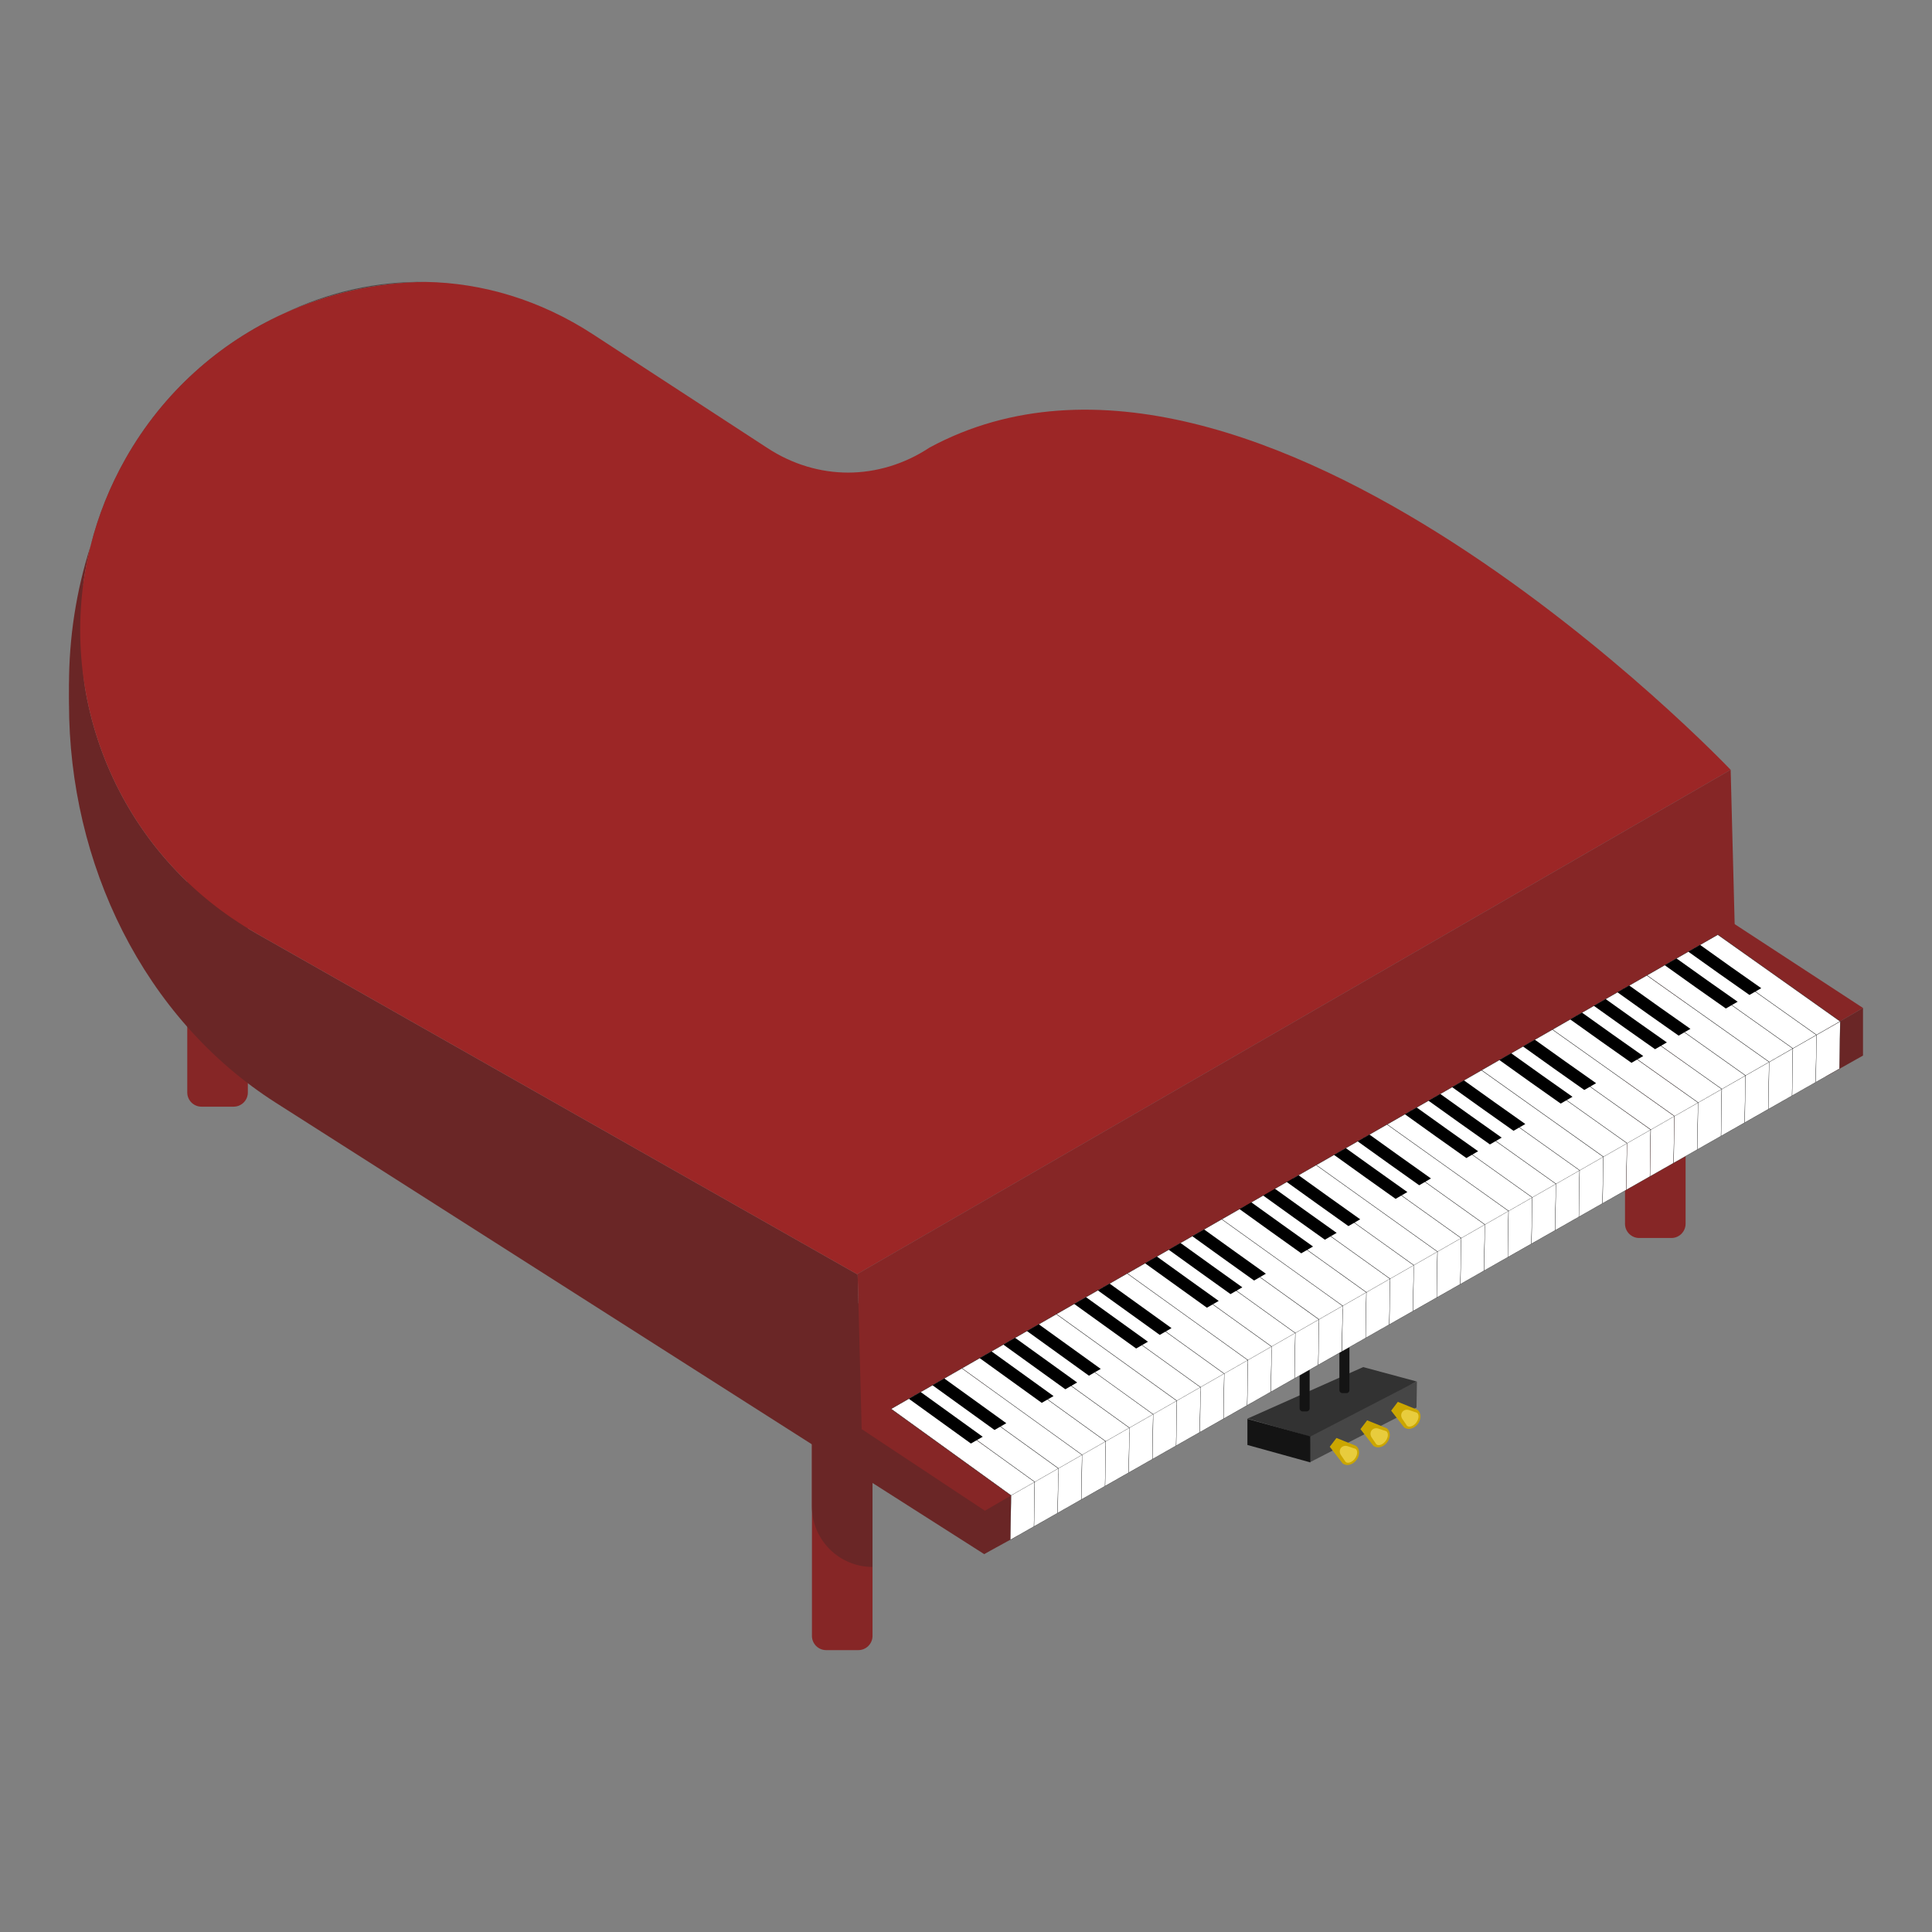 <?xml version="1.0" encoding="UTF-8"?>
<svg id="_レイヤー_1" data-name="レイヤー_1" xmlns="http://www.w3.org/2000/svg" viewBox="0 0 700 700">
  <rect x="0" y="0" width="700" height="700" fill="#808080" stroke="none"/>
  <defs>
    <style>
      .cls-1 {
        fill: none;
      }

      .cls-2 {
        fill: #323232;
      }

      .cls-3 {
        fill: #cba600;
      }

      .cls-4 {
        fill: #862626;
      }

      .cls-5 {
        fill: #4c4948;
      }

      .cls-6 {
        stroke-width: .07px;
      }

      .cls-6, .cls-7 {
        fill: #fff;
        stroke: #000;
        stroke-linecap: round;
        stroke-linejoin: round;
      }

      .cls-7 {
        stroke-width: .09px;
      }

      .cls-8 {
        fill: #141414;
      }

      .cls-9 {
        fill: #464646;
      }

      .cls-10 {
        fill: #595757;
      }

      .cls-11 {
        fill: #6a2626;
      }

      .cls-12 {
        fill: #e8cc3d;
      }

      .cls-13 {
        fill: #9c2626;
      }
    </style>
  </defs>
  <g>
    <path class="cls-4" d="M72.99,300.65h11.65c2.84,0,5.15,2.31,5.15,5.15v95.18h-21.95v-95.18c0-2.84,2.31-5.15,5.15-5.15Z" transform="translate(157.64 701.62) rotate(-180)"/>
    <path class="cls-11" d="M67.85,300.65h0c12.11,0,21.95,9.83,21.95,21.95v48.24h-21.95v-70.19h0Z" transform="translate(157.64 671.48) rotate(-180)"/>
  </g>
  <g>
    <polygon class="cls-9" points="513.23 509.97 474.51 529.85 474.69 518.53 513.38 500.54 513.23 509.97"/>
    <g>
      <path class="cls-3" d="M513.7,515.93h0c-1.33,1.76-3.57,2.31-4.98,1.24l-4.68-6.06,2.42-3.19,7.1,2.87c1.42,1.07,1.48,3.37.15,5.13Z"/>
      <path class="cls-12" d="M513.15,515.42h0c-1,1.31-2.49,1.86-3.34,1.21l-1.7-2.5c-.56-.82-.57-1.84-.03-2.56h0c.54-.72,1.53-.98,2.47-.66l2.86.96c.85.64.73,2.23-.27,3.55Z"/>
    </g>
    <g>
      <path class="cls-3" d="M502.58,522.62h0c-1.33,1.76-3.57,2.31-4.98,1.24l-4.68-6.06,2.42-3.19,7.1,2.87c1.42,1.07,1.48,3.37.15,5.13Z"/>
      <path class="cls-12" d="M502.03,522.12h0c-1,1.31-2.49,1.86-3.34,1.21l-1.7-2.5c-.56-.82-.57-1.84-.03-2.56h0c.54-.72,1.53-.98,2.47-.66l2.86.96c.85.64.73,2.23-.27,3.55Z"/>
    </g>
    <g>
      <path class="cls-3" d="M491.46,529.01h0c-1.33,1.76-3.57,2.31-4.98,1.24l-4.68-6.06,2.42-3.19,7.1,2.87c1.42,1.07,1.48,3.37.15,5.13Z"/>
      <path class="cls-12" d="M490.9,528.5h0c-1,1.31-2.49,1.86-3.34,1.21l-1.7-2.5c-.56-.82-.57-1.84-.03-2.56h0c.54-.72,1.53-.98,2.47-.66l2.86.96c.85.64.73,2.23-.27,3.55Z"/>
    </g>
    <polygon class="cls-2" points="474.66 520.53 451.96 514 493.91 495.32 513.28 500.54 474.66 520.53"/>
    <polygon class="cls-8" points="474.74 529.85 451.96 523.54 451.96 514.1 474.74 520.42 474.74 529.85"/>
    <path class="cls-8" d="M485.29,455.43h3.64v48.25c0,.59-.48,1.07-1.07,1.07h-1.5c-.59,0-1.07-.48-1.07-1.07v-48.25h0Z"/>
    <path class="cls-8" d="M470.87,462.05h3.64v48.25c0,.59-.48,1.07-1.07,1.07h-1.5c-.59,0-1.07-.48-1.07-1.07v-48.25h0Z"/>
  </g>
  <g>
    <path class="cls-4" d="M299.32,497.55h11.65c2.84,0,5.15,2.31,5.15,5.15v95.18h-21.95v-95.18c0-2.84,2.31-5.15,5.15-5.15Z" transform="translate(610.3 1095.42) rotate(-180)"/>
    <path class="cls-11" d="M294.18,497.55h0c12.11,0,21.95,9.83,21.95,21.95v48.24h-21.95v-70.19h0Z" transform="translate(610.3 1065.28) rotate(180)"/>
  </g>
  <g>
    <path class="cls-4" d="M593.93,348.23h11.65c2.84,0,5.15,2.31,5.15,5.15v95.18h-21.95v-95.18c0-2.84,2.31-5.15,5.15-5.15Z" transform="translate(1199.5 796.78) rotate(-180)"/>
    <path class="cls-11" d="M588.78,348.23h0c12.11,0,21.95,9.83,21.95,21.95v48.24h-21.95v-70.19h0Z" transform="translate(1199.5 766.64) rotate(180)"/>
  </g>
  <path class="cls-11" d="M32.84,197.73c-5.29,16.43-7.84,33.47-7.84,50.35,0,50.87,23.17,100.29,64.43,127.18l220.71,143.85.03-.05.03.06,2-1.32-1.44-56.01-217.7-123.5c-50.5-28.65-73.7-86.86-60.22-140.55Z"/>
  <path class="cls-11" d="M34.11,197.73c-6.15,18.67-9.11,38.04-9.11,57.23,0,57.83,26.94,114,74.91,144.57l256.62,163.52.03-.06.03.07,2.32-1.51-1.68-63.67-253.12-140.39c-58.72-32.57-85.7-98.73-70.02-159.77Z"/>
  <path class="cls-5" d="M102.85,113.58c16.07-7.33,33.57-11.26,51.3-11.44-17.65-.3-35.13,3.64-51.3,11.44Z"/>
  <polygon class="cls-5" points="615.1 285.82 310.74 461.53 615.1 285.82 615.1 285.82"/>
  <path class="cls-10" d="M102.85,113.58c-23.36,10.65-43.69,28.5-57.33,52.54h0c-5.77,10.17-9.97,20.8-12.69,31.61,2.36-7.34,5.27-14.56,8.74-21.59,14.42-29.19,36.27-50.5,61.28-62.56Z"/>
  <path class="cls-13" d="M310.74,461.53v.25s-217.69-123.5-217.69-123.5c-50.5-28.65-73.7-86.86-60.22-140.55,2.72-10.81,6.92-21.44,12.69-31.61h0c13.64-24.04,33.97-41.89,57.33-52.54,16.07-7.33,33.57-11.26,51.3-11.44,20.65.35,41.53,6.49,60.76,19.03l63.24,41.22c9.04,5.89,19.1,8.84,29.15,8.84s20.4-3.03,29.53-9.09c118.59-63.97,290.22,116.78,290.22,116.78l-316.31,182.62Z"/>
  <polygon class="cls-4" points="627.82 308.46 627.77 306.78 627.05 278.91 615.1 285.82 310.74 461.53 312.2 517.79 312.2 517.87 628.51 335.25 627.82 308.46"/>
  <polygon class="cls-4" points="675 365.2 661.53 373.06 607.14 340.64 621.19 330.05 675 365.2"/>
  <polygon class="cls-4" points="368.62 541.21 357.36 547.71 312.19 517.79 319.67 507.47 368.62 541.21"/>
  <polygon class="cls-11" points="368.89 556.32 356.6 563.06 356.26 547.71 368.62 540.53 368.89 556.32"/>
  <polygon class="cls-11" points="675 382.45 661.32 390.15 661.82 372.89 675 365.2 675 382.45"/>
  <g>
    <path class="cls-7" d="M376.41,538.01c-3.42,1.97-5.13,2.95-8.56,4.91-15-10.82-29.99-21.63-44.99-32.45,3.42-1.96,5.13-2.95,8.56-4.91,15,10.82,29.99,21.63,44.99,32.44Z"/>
    <path class="cls-7" d="M384.97,533.09c-3.42,1.97-5.13,2.95-8.55,4.92-15-10.81-29.99-21.63-44.99-32.44,3.42-1.96,5.13-2.95,8.56-4.91,14.99,10.81,29.99,21.62,44.98,32.44Z"/>
    <path class="cls-7" d="M393.52,528.17c-3.42,1.97-5.13,2.95-8.55,4.92-14.99-10.81-29.99-21.62-44.98-32.44,3.42-1.96,5.13-2.95,8.56-4.91,14.99,10.81,29.99,21.61,44.98,32.42Z"/>
    <path class="cls-7" d="M402.06,523.25c-3.42,1.97-5.13,2.96-8.55,4.92-14.99-10.81-29.99-21.61-44.98-32.42,3.42-1.96,5.13-2.95,8.56-4.91,14.99,10.81,29.98,21.6,44.97,32.41Z"/>
    <path class="cls-7" d="M410.61,518.32c-3.42,1.97-5.13,2.96-8.55,4.93-14.99-10.8-29.98-21.6-44.97-32.41,3.42-1.96,5.13-2.95,8.56-4.91,14.98,10.8,29.97,21.59,44.95,32.39Z"/>
    <path class="cls-7" d="M419.15,513.39c-3.42,1.97-5.13,2.96-8.54,4.93-14.98-10.8-29.97-21.59-44.95-32.39,3.42-1.96,5.13-2.95,8.56-4.91,14.98,10.79,29.96,21.57,44.94,32.36Z"/>
    <path class="cls-7" d="M427.69,508.45c-3.42,1.97-5.12,2.96-8.54,4.94-14.98-10.79-29.96-21.57-44.94-32.36,3.42-1.96,5.13-2.95,8.56-4.91,14.97,10.78,29.95,21.55,44.92,32.34Z"/>
    <path class="cls-7" d="M436.23,503.51c-3.42,1.98-5.12,2.96-8.54,4.94-14.97-10.78-29.95-21.55-44.92-32.34,3.42-1.96,5.13-2.95,8.56-4.91,14.96,10.78,29.94,21.53,44.91,32.31Z"/>
    <path class="cls-7" d="M444.77,498.57c-3.41,1.98-5.12,2.97-8.54,4.94-14.97-10.77-29.94-21.53-44.91-32.31,3.42-1.96,5.13-2.95,8.56-4.91,14.96,10.77,29.93,21.51,44.89,32.28Z"/>
    <path class="cls-7" d="M453.31,493.63c-3.41,1.98-5.12,2.97-8.54,4.94-14.96-10.76-29.93-21.51-44.89-32.28,3.42-1.96,5.13-2.95,8.56-4.91,14.95,10.75,29.91,21.49,44.86,32.24Z"/>
    <path class="cls-7" d="M461.84,488.68c-3.41,1.98-5.12,2.97-8.54,4.95-14.95-10.75-29.91-21.49-44.86-32.24,3.42-1.96,5.13-2.95,8.56-4.91,14.94,10.74,29.9,21.46,44.84,32.2Z"/>
    <path class="cls-7" d="M470.38,483.73c-3.41,1.98-5.12,2.97-8.53,4.95-14.94-10.74-29.9-21.46-44.84-32.2,3.42-1.96,5.13-2.95,8.56-4.91,14.93,10.73,29.88,21.44,44.82,32.17Z"/>
    <path class="cls-7" d="M478.91,478.79c-3.41,1.98-5.12,2.97-8.53,4.95-14.93-10.73-29.89-21.44-44.82-32.17,3.42-1.96,5.14-2.95,8.56-4.91,14.92,10.72,29.87,21.41,44.79,32.13Z"/>
    <path class="cls-7" d="M487.45,473.83c-3.41,1.98-5.12,2.97-8.53,4.95-14.93-10.72-29.87-21.41-44.79-32.13,3.42-1.96,5.13-2.95,8.56-4.91,14.92,10.7,29.85,21.38,44.77,32.08Z"/>
    <path class="cls-7" d="M495.98,468.88c-3.41,1.98-5.12,2.97-8.53,4.95-14.92-10.7-29.85-21.38-44.77-32.08,3.42-1.96,5.13-2.95,8.56-4.91,14.91,10.69,29.84,21.35,44.74,32.04Z"/>
    <path class="cls-7" d="M504.51,463.93c-3.41,1.98-5.12,2.97-8.53,4.95-14.1-10.14-28.26-20.2-42.37-30.33-1.31-.94-1.37-2.29-.14-3,1.63-.94,2.45-1.4,4.08-2.34,1.24-.71,3.31-.52,4.62.43,14.1,10.12,28.25,20.15,42.34,30.29Z"/>
    <path class="cls-7" d="M513.04,458.98c-3.41,1.98-5.12,2.97-8.53,4.95-14.09-10.13-28.24-20.17-42.34-30.29-1.31-.94-1.37-2.29-.14-3l4.08-2.34c1.24-.71,3.31-.52,4.62.42,14.09,10.1,28.24,20.12,42.31,30.25Z"/>
    <path class="cls-7" d="M521.57,454.02c-3.41,1.98-5.12,2.97-8.53,4.95-14.89-10.66-29.8-21.29-44.69-31.96,3.42-1.96,5.13-2.95,8.56-4.91,14.88,10.65,29.78,21.26,44.66,31.91Z"/>
    <path class="cls-7" d="M530.1,449.07c-3.41,1.98-5.12,2.97-8.53,4.95-14.88-10.65-29.78-21.26-44.66-31.91,3.42-1.96,5.13-2.95,8.56-4.91,14.87,10.63,29.77,21.23,44.64,31.87Z"/>
    <path class="cls-7" d="M538.64,444.12c-3.41,1.98-5.12,2.97-8.53,4.95-14.87-10.64-29.77-21.23-44.64-31.87,3.42-1.96,5.13-2.95,8.56-4.91,14.86,10.62,29.75,21.2,44.61,31.83Z"/>
    <path class="cls-7" d="M547.17,439.17c-3.41,1.98-5.12,2.97-8.53,4.95-14.86-10.62-29.75-21.21-44.61-31.83,3.42-1.96,5.13-2.95,8.56-4.91,14.85,10.61,29.73,21.17,44.58,31.78Z"/>
    <path class="cls-7" d="M555.7,434.22c-3.41,1.98-5.12,2.97-8.53,4.95-14.85-10.61-29.73-21.18-44.58-31.78,3.42-1.96,5.13-2.95,8.56-4.91,14.84,10.59,29.72,21.15,44.56,31.74Z"/>
    <path class="cls-7" d="M564.23,429.27c-3.41,1.98-5.12,2.97-8.53,4.95-14.84-10.6-29.72-21.15-44.56-31.74,3.42-1.96,5.13-2.95,8.56-4.91,14.84,10.58,29.7,21.12,44.54,31.7Z"/>
    <path class="cls-7" d="M572.77,424.32c-3.41,1.98-5.12,2.97-8.53,4.95-14.83-10.58-29.7-21.12-44.54-31.7,3.42-1.96,5.13-2.95,8.56-4.91,14.83,10.57,29.69,21.09,44.51,31.66Z"/>
    <path class="cls-7" d="M581.3,419.37c-3.41,1.98-5.12,2.97-8.54,4.95-14.82-10.57-29.68-21.1-44.51-31.66,3.42-1.96,5.13-2.95,8.56-4.91,14.82,10.56,29.67,21.07,44.49,31.63Z"/>
    <path class="cls-7" d="M589.84,414.43c-3.41,1.98-5.12,2.97-8.54,4.94-14.82-10.56-29.67-21.07-44.49-31.63,3.42-1.96,5.13-2.95,8.56-4.91,14.81,10.55,29.66,21.04,44.47,31.59Z"/>
    <path class="cls-7" d="M598.38,409.49c-3.42,1.98-5.12,2.96-8.54,4.94-14.81-10.55-29.66-21.05-44.47-31.59,3.42-1.96,5.13-2.95,8.56-4.91,14.81,10.54,29.65,21.02,44.45,31.56Z"/>
    <path class="cls-7" d="M606.92,404.55c-3.42,1.97-5.12,2.96-8.54,4.94-14.8-10.54-29.64-21.03-44.45-31.56,3.42-1.96,5.13-2.95,8.56-4.91,14.8,10.53,29.64,21,44.43,31.53Z"/>
    <path class="cls-7" d="M615.46,399.61c-3.42,1.97-5.13,2.96-8.54,4.94-14.79-10.53-29.63-21.01-44.43-31.53,3.42-1.96,5.13-2.95,8.56-4.91,14.79,10.52,29.63,20.98,44.41,31.5Z"/>
    <path class="cls-7" d="M624,394.68c-3.42,1.97-5.13,2.96-8.54,4.93-14.79-10.52-29.62-20.99-44.41-31.5,3.42-1.96,5.13-2.95,8.56-4.91,14.79,10.51,29.62,20.96,44.4,31.48Z"/>
    <path class="cls-7" d="M632.55,389.75c-3.42,1.97-5.13,2.96-8.55,4.93-14.78-10.52-29.61-20.97-44.4-31.48,3.42-1.96,5.13-2.95,8.56-4.91,14.78,10.5,29.61,20.95,44.39,31.46Z"/>
    <path class="cls-7" d="M641.1,384.82c-3.42,1.97-5.13,2.95-8.55,4.93-14.78-10.51-29.6-20.96-44.39-31.46,3.42-1.96,5.13-2.95,8.56-4.91,14.78,10.5,29.6,20.94,44.38,31.44Z"/>
    <path class="cls-7" d="M649.65,379.9c-3.42,1.97-5.13,2.95-8.55,4.92-14.77-10.51-29.6-20.95-44.38-31.44,3.42-1.96,5.13-2.95,8.56-4.91,14.78,10.49,29.6,20.93,44.37,31.43Z"/>
    <path class="cls-7" d="M658.2,374.99c-3.42,1.97-5.13,2.95-8.55,4.92-14.77-10.51-29.59-20.94-44.37-31.43,3.42-1.96,5.13-2.95,8.56-4.91,14.78,10.49,29.6,20.92,44.36,31.42Z"/>
    <path class="cls-7" d="M666.75,370.08c-3.42,1.96-5.13,2.95-8.56,4.91-14.77-10.5-29.59-20.93-44.36-31.42,3.42-1.96,5.13-2.95,8.56-4.91,14.78,10.49,29.6,20.92,44.36,31.42Z"/>
    <path d="M356.06,520.56c-1.71.98-2.57,1.47-4.28,2.46-9-6.49-13.5-9.73-22.49-16.22,1.71-.98,2.57-1.47,4.28-2.45,9,6.5,13.5,9.74,22.49,16.22Z"/>
    <path d="M364.61,515.65c-1.71.98-2.57,1.47-4.28,2.46-8.99-6.48-13.49-9.72-22.49-16.22,1.71-.98,2.57-1.47,4.28-2.45,9,6.5,13.5,9.74,22.49,16.22Z"/>
    <path d="M381.72,505.82c-1.71.98-2.57,1.48-4.28,2.46-8.99-6.47-13.48-9.7-22.49-16.21,1.71-.98,2.57-1.47,4.28-2.45,9.01,6.5,13.5,9.73,22.48,16.2Z"/>
    <path d="M390.27,500.9c-1.71.98-2.57,1.48-4.28,2.46-8.98-6.47-13.47-9.69-22.48-16.2,1.71-.98,2.57-1.47,4.28-2.45,9.01,6.51,13.49,9.73,22.48,16.19Z"/>
    <path d="M398.82,495.98c-1.71.98-2.56,1.48-4.28,2.46-8.98-6.46-13.47-9.68-22.47-16.19,1.71-.98,2.57-1.47,4.28-2.45,9.01,6.51,13.49,9.73,22.47,16.18Z"/>
    <path d="M415.92,486.13c-1.71.98-2.56,1.48-4.27,2.46-8.97-6.44-13.45-9.65-22.46-16.16,1.71-.98,2.57-1.47,4.28-2.45,9.01,6.51,13.48,9.71,22.45,16.15Z"/>
    <path d="M424.47,481.2c-1.71.99-2.56,1.48-4.27,2.46-8.96-6.43-13.44-9.64-22.45-16.14,1.71-.98,2.57-1.47,4.28-2.45,9.01,6.5,13.48,9.71,22.44,16.14Z"/>
    <path d="M441.56,471.35c-1.71.99-2.56,1.48-4.27,2.46-8.95-6.41-13.42-9.61-22.43-16.11,1.71-.98,2.57-1.47,4.28-2.45,9,6.5,13.47,9.69,22.42,16.1Z"/>
    <path d="M450.11,466.42c-1.71.99-2.56,1.48-4.27,2.46-8.95-6.4-13.41-9.59-22.41-16.09,1.71-.98,2.57-1.47,4.28-2.45,9,6.5,13.46,9.68,22.41,16.08Z"/>
    <path d="M458.65,461.49c-1.71.99-2.56,1.48-4.27,2.47-8.94-6.39-13.4-9.57-22.4-16.07,1.71-.98,2.57-1.47,4.28-2.45,9,6.49,13.46,9.67,22.4,16.06Z"/>
    <path d="M475.74,451.63c-1.71.99-2.56,1.48-4.27,2.47-8.93-6.37-13.38-9.54-22.38-16.03,1.71-.98,2.57-1.47,4.28-2.45,9,6.49,13.45,9.65,22.37,16.02Z"/>
    <path d="M484.29,446.7c-1.71.99-2.56,1.48-4.27,2.47-8.92-6.36-13.37-9.52-22.36-16.01,1.71-.98,2.57-1.47,4.28-2.45,8.99,6.48,13.44,9.64,22.36,15.99Z"/>
    <path d="M492.83,441.77l-4.27,2.47c-8.91-6.35-13.36-9.5-22.35-15.98,1.71-.98,2.57-1.47,4.28-2.45,8.99,6.48,13.43,9.63,22.34,15.97Z"/>
    <path d="M509.92,431.9l-4.27,2.47c-8.9-6.33-13.33-9.46-22.32-15.94,1.71-.98,2.57-1.47,4.28-2.45,8.99,6.47,13.42,9.61,22.31,15.93Z"/>
    <path d="M518.47,426.97c-1.71.99-2.56,1.48-4.27,2.47-8.89-6.31-13.32-9.45-22.31-15.92,1.71-.98,2.57-1.47,4.28-2.45,8.99,6.47,13.41,9.6,22.3,15.91Z"/>
    <path d="M535.56,417.11c-1.71.99-2.56,1.48-4.27,2.47-8.88-6.29-13.3-9.41-22.28-15.87,1.71-.98,2.57-1.47,4.28-2.45,8.98,6.46,13.4,9.57,22.27,15.86Z"/>
    <path d="M544.1,412.18c-1.71.99-2.56,1.48-4.27,2.47-8.87-6.28-13.29-9.39-22.27-15.85,1.71-.98,2.57-1.47,4.28-2.45,8.98,6.46,13.39,9.56,22.26,15.84Z"/>
    <path d="M552.65,407.25c-1.71.99-2.56,1.48-4.27,2.46-8.87-6.27-13.28-9.37-22.26-15.83,1.71-.98,2.57-1.47,4.28-2.45,8.98,6.45,13.39,9.55,22.25,15.82Z"/>
    <path d="M569.74,397.39c-1.71.99-2.56,1.48-4.27,2.46-8.85-6.25-13.26-9.34-22.23-15.79,1.71-.98,2.57-1.47,4.28-2.45,8.97,6.45,13.38,9.54,22.23,15.78Z"/>
    <path d="M578.29,392.46c-1.71.99-2.56,1.48-4.27,2.46-8.85-6.24-13.25-9.33-22.22-15.78,1.71-.98,2.57-1.47,4.28-2.45,8.97,6.45,13.37,9.53,22.22,15.77Z"/>
    <path d="M595.38,382.62c-1.71.98-2.56,1.48-4.27,2.46-8.84-6.23-13.23-9.3-22.2-15.74,1.71-.98,2.57-1.47,4.28-2.45,8.97,6.45,13.36,9.51,22.2,15.74Z"/>
    <path d="M603.93,377.69c-1.71.98-2.56,1.48-4.27,2.46-8.83-6.22-13.22-9.29-22.19-15.73,1.71-.98,2.57-1.47,4.28-2.45,8.97,6.44,13.36,9.51,22.19,15.72Z"/>
    <path d="M612.48,372.77c-1.71.98-2.57,1.48-4.28,2.46-8.83-6.21-13.22-9.27-22.19-15.72,1.71-.98,2.57-1.47,4.28-2.45,8.97,6.45,13.36,9.5,22.18,15.71Z"/>
    <path d="M629.59,362.94c-1.71.98-2.57,1.47-4.28,2.46-8.82-6.2-13.2-9.25-22.17-15.7,1.71-.98,2.57-1.47,4.28-2.45,8.97,6.45,13.35,9.5,22.17,15.7Z"/>
    <path d="M638.14,358.03c-1.71.98-2.57,1.47-4.28,2.46-8.82-6.2-13.2-9.24-22.17-15.69,1.71-.98,2.57-1.47,4.28-2.45,8.97,6.45,13.35,9.5,22.17,15.69Z"/>
  </g>
  <g>
    <path class="cls-1" d="M512.24,458.41h0c0-.21,0-.32,0-.53,0,0,0,.32,0,.53Z"/>
    <path class="cls-1" d="M512.24,458.41c-.11,6.64-.16,9.96-.27,16.6.11-6.64.16-9.96.27-16.6h0Z"/>
    <path class="cls-6" d="M366.32,541.84c-.1,6.43-.16,9.65-.26,16.09,3.43-1.95,5.15-2.93,8.58-4.88.1-6.45.16-9.67.26-16.12-3.43,1.96-5.15,2.94-8.58,4.91Z"/>
    <path class="cls-6" d="M374.9,536.94c-.1,6.45-.16,9.67-.26,16.12,3.43-1.95,5.15-2.93,8.58-4.88.1-6.46.16-9.69.26-16.15-3.43,1.96-5.15,2.94-8.58,4.91Z"/>
    <path class="cls-6" d="M383.48,532.03c-.1,6.46-.16,9.69-.26,16.15,3.43-1.95,5.15-2.93,8.58-4.88.1-6.47.16-9.71.26-16.18-3.43,1.96-5.15,2.94-8.58,4.91Z"/>
    <path class="cls-6" d="M392.07,527.12c-.1,6.47-.16,9.71-.26,16.18,3.43-1.95,5.15-2.93,8.58-4.88.1-6.48.16-9.72.26-16.21-3.43,1.96-5.15,2.94-8.58,4.91Z"/>
    <path class="cls-6" d="M400.65,522.21c-.1,6.48-.16,9.72-.26,16.21,3.43-1.95,5.15-2.93,8.58-4.88.1-6.49.16-9.74.26-16.24-3.43,1.96-5.15,2.94-8.58,4.91Z"/>
    <path class="cls-6" d="M409.23,517.31c-.1,6.49-.16,9.74-.26,16.24,3.43-1.95,5.15-2.93,8.58-4.88.1-6.51.16-9.76.26-16.27-3.43,1.96-5.15,2.94-8.58,4.91Z"/>
    <path class="cls-6" d="M417.82,512.4c-.1,6.51-.16,9.76-.26,16.27,3.43-1.95,5.15-2.93,8.58-4.88.1-6.52.16-9.78.26-16.3-3.43,1.96-5.15,2.94-8.58,4.91Z"/>
    <path class="cls-6" d="M426.4,507.49c-.11,6.52-.16,9.78-.26,16.3,3.43-1.95,5.15-2.93,8.58-4.88.11-6.53.16-9.8.26-16.33-3.43,1.96-5.15,2.94-8.58,4.91Z"/>
    <path class="cls-6" d="M434.99,502.58c-.11,6.53-.16,9.8-.26,16.33,3.43-1.95,5.15-2.93,8.58-4.88.11-6.54.16-9.82.26-16.36-3.43,1.96-5.15,2.94-8.58,4.91Z"/>
    <path class="cls-6" d="M443.57,497.68c-.11,6.54-.16,9.82-.26,16.36,3.43-1.95,5.15-2.93,8.58-4.88.11-6.56.16-9.83.26-16.39-3.43,1.96-5.15,2.94-8.58,4.91Z"/>
    <path class="cls-6" d="M452.15,492.77c-.11,6.56-.16,9.83-.26,16.39,3.43-1.95,5.15-2.93,8.58-4.88.11-6.57.16-9.85.26-16.42-3.43,1.96-5.15,2.94-8.58,4.91Z"/>
    <path class="cls-6" d="M460.74,487.86c-.11,6.57-.16,9.85-.26,16.42,3.43-1.95,5.15-2.93,8.58-4.88.11-6.58.16-9.87.26-16.45-3.43,1.96-5.15,2.94-8.58,4.91Z"/>
    <path class="cls-6" d="M469.32,482.95c-.11,6.58-.16,9.87-.26,16.45,3.43-1.95,5.15-2.93,8.58-4.88.11-6.59.16-9.89.27-16.48-3.43,1.96-5.15,2.94-8.58,4.91Z"/>
    <path class="cls-6" d="M477.91,478.04c-.11,6.59-.16,9.89-.27,16.48,3.43-1.95,5.15-2.93,8.58-4.88.11-6.6.16-9.91.27-16.51-3.43,1.96-5.15,2.94-8.58,4.91Z"/>
    <path class="cls-6" d="M486.49,473.14c-.11,6.6-.16,9.91-.27,16.51,3.43-1.95,5.15-2.93,8.58-4.88.11-6.62.16-9.93.27-16.54-3.43,1.96-5.15,2.94-8.58,4.91Z"/>
    <path class="cls-6" d="M495.07,468.23c-.11,6.62-.16,9.93-.27,16.54,3.43-1.95,5.15-2.93,8.58-4.88.11-6.63.16-9.94.27-16.57-3.43,1.96-5.15,2.94-8.58,4.91Z"/>
    <path class="cls-6" d="M495.07,468.23c0,.24,0-.24,0,0h0c0-.24,0,.24,0,0h0Z"/>
    <path class="cls-6" d="M503.66,463.32c-.11,6.63-.16,9.94-.27,16.57,3.43-1.95,5.15-2.93,8.58-4.88.11-6.64.16-9.96.27-16.6-3.43,1.96-5.15,2.94-8.58,4.91Z"/>
    <path class="cls-6" d="M512.24,458.41c-.11,6.64-.16,9.96-.27,16.6,3.43-1.95,5.15-2.93,8.58-4.88.11-6.65.16-9.98.27-16.63-3.43,1.96-5.15,2.94-8.58,4.91Z"/>
    <path class="cls-6" d="M520.83,453.5c-.11,6.65-.16,9.98-.27,16.63,3.43-1.95,5.15-2.93,8.58-4.88.11-6.67.16-10,.27-16.66-3.43,1.96-5.15,2.94-8.58,4.91Z"/>
    <path class="cls-6" d="M529.41,448.6c-.11,6.67-.16,10-.27,16.66,3.43-1.95,5.15-2.93,8.58-4.88.11-6.68.16-10.02.27-16.69-3.43,1.96-5.15,2.94-8.58,4.91Z"/>
    <path class="cls-6" d="M538,443.69c-.11,6.68-.16,10.02-.27,16.69,3.43-1.95,5.15-2.93,8.58-4.88.11-6.69.16-10.04.27-16.72-3.43,1.96-5.15,2.94-8.58,4.91Z"/>
    <path class="cls-6" d="M546.58,438.78c-.11,6.69-.16,10.04-.27,16.72,3.43-1.95,5.15-2.93,8.58-4.88.11-6.7.16-10.05.27-16.75-3.43,1.96-5.15,2.94-8.58,4.91Z"/>
    <path class="cls-6" d="M555.17,433.87c-.11,6.7-.16,10.05-.27,16.75,3.43-1.95,5.15-2.93,8.58-4.88.11-6.71.16-10.07.27-16.79-3.43,1.96-5.15,2.94-8.58,4.91Z"/>
    <path class="cls-6" d="M563.75,428.97c-.11,6.71-.16,10.07-.27,16.79,3.43-1.95,5.15-2.93,8.58-4.88.11-6.73.16-10.09.27-16.82-3.43,1.96-5.15,2.94-8.58,4.91Z"/>
    <path class="cls-6" d="M572.33,424.06c-.11,6.73-.16,10.09-.27,16.82,3.43-1.95,5.15-2.93,8.58-4.88.11-6.74.16-10.11.27-16.85-3.43,1.96-5.15,2.94-8.58,4.91Z"/>
    <path class="cls-6" d="M580.92,419.15c-.11,6.74-.16,10.11-.27,16.85,3.43-1.95,5.15-2.93,8.58-4.88.11-6.75.16-10.13.27-16.88-3.43,1.96-5.15,2.94-8.58,4.91Z"/>
    <path class="cls-6" d="M589.5,414.24c-.11,6.75-.16,10.13-.27,16.88,3.43-1.95,5.15-2.93,8.58-4.88.11-6.76.16-10.14.27-16.91-3.43,1.96-5.15,2.94-8.58,4.91Z"/>
    <path class="cls-6" d="M598.09,409.33c-.11,6.76-.16,10.14-.27,16.91,3.43-1.95,5.15-2.93,8.58-4.88.11-6.77.16-10.16.27-16.94-3.43,1.96-5.15,2.94-8.58,4.91Z"/>
    <path class="cls-6" d="M606.67,404.43c-.11,6.77-.16,10.16-.27,16.94,3.43-1.95,5.15-2.93,8.58-4.88.11-6.79.16-10.18.27-16.97-3.43,1.96-5.15,2.94-8.58,4.91Z"/>
    <path class="cls-6" d="M615.25,399.52c-.11,6.79-.16,10.18-.27,16.97,3.43-1.95,5.15-2.93,8.58-4.88.11-6.8.16-10.2.27-17-3.43,1.96-5.15,2.94-8.58,4.91Z"/>
    <path class="cls-6" d="M623.84,394.61c-.11,6.8-.16,10.2-.27,17,3.43-1.95,5.15-2.93,8.58-4.88.11-6.81.16-10.22.27-17.03-3.43,1.96-5.15,2.94-8.58,4.91Z"/>
    <path class="cls-6" d="M632.42,389.7c-.11,6.81-.16,10.22-.27,17.03,3.43-1.95,5.15-2.93,8.58-4.88.11-6.82.17-10.24.27-17.06-3.43,1.96-5.15,2.94-8.58,4.91Z"/>
    <path class="cls-6" d="M641,384.8c-.11,6.82-.17,10.24-.27,17.06,3.43-1.95,5.15-2.93,8.58-4.88.11-6.84.17-10.25.28-17.09-3.43,1.96-5.15,2.94-8.58,4.91Z"/>
    <path class="cls-6" d="M649.59,379.89c-.11,6.84-.17,10.25-.28,17.09,3.43-1.95,5.15-2.93,8.58-4.88.11-6.85.17-10.27.28-17.12-3.43,1.96-5.15,2.94-8.58,4.91Z"/>
    <path class="cls-6" d="M658.17,374.98c-.11,6.85-.17,10.27-.28,17.12,3.43-1.95,5.15-2.93,8.58-4.88.11-6.86.17-10.29.28-17.15-3.43,1.96-5.15,2.94-8.58,4.91Z"/>
  </g>
</svg>